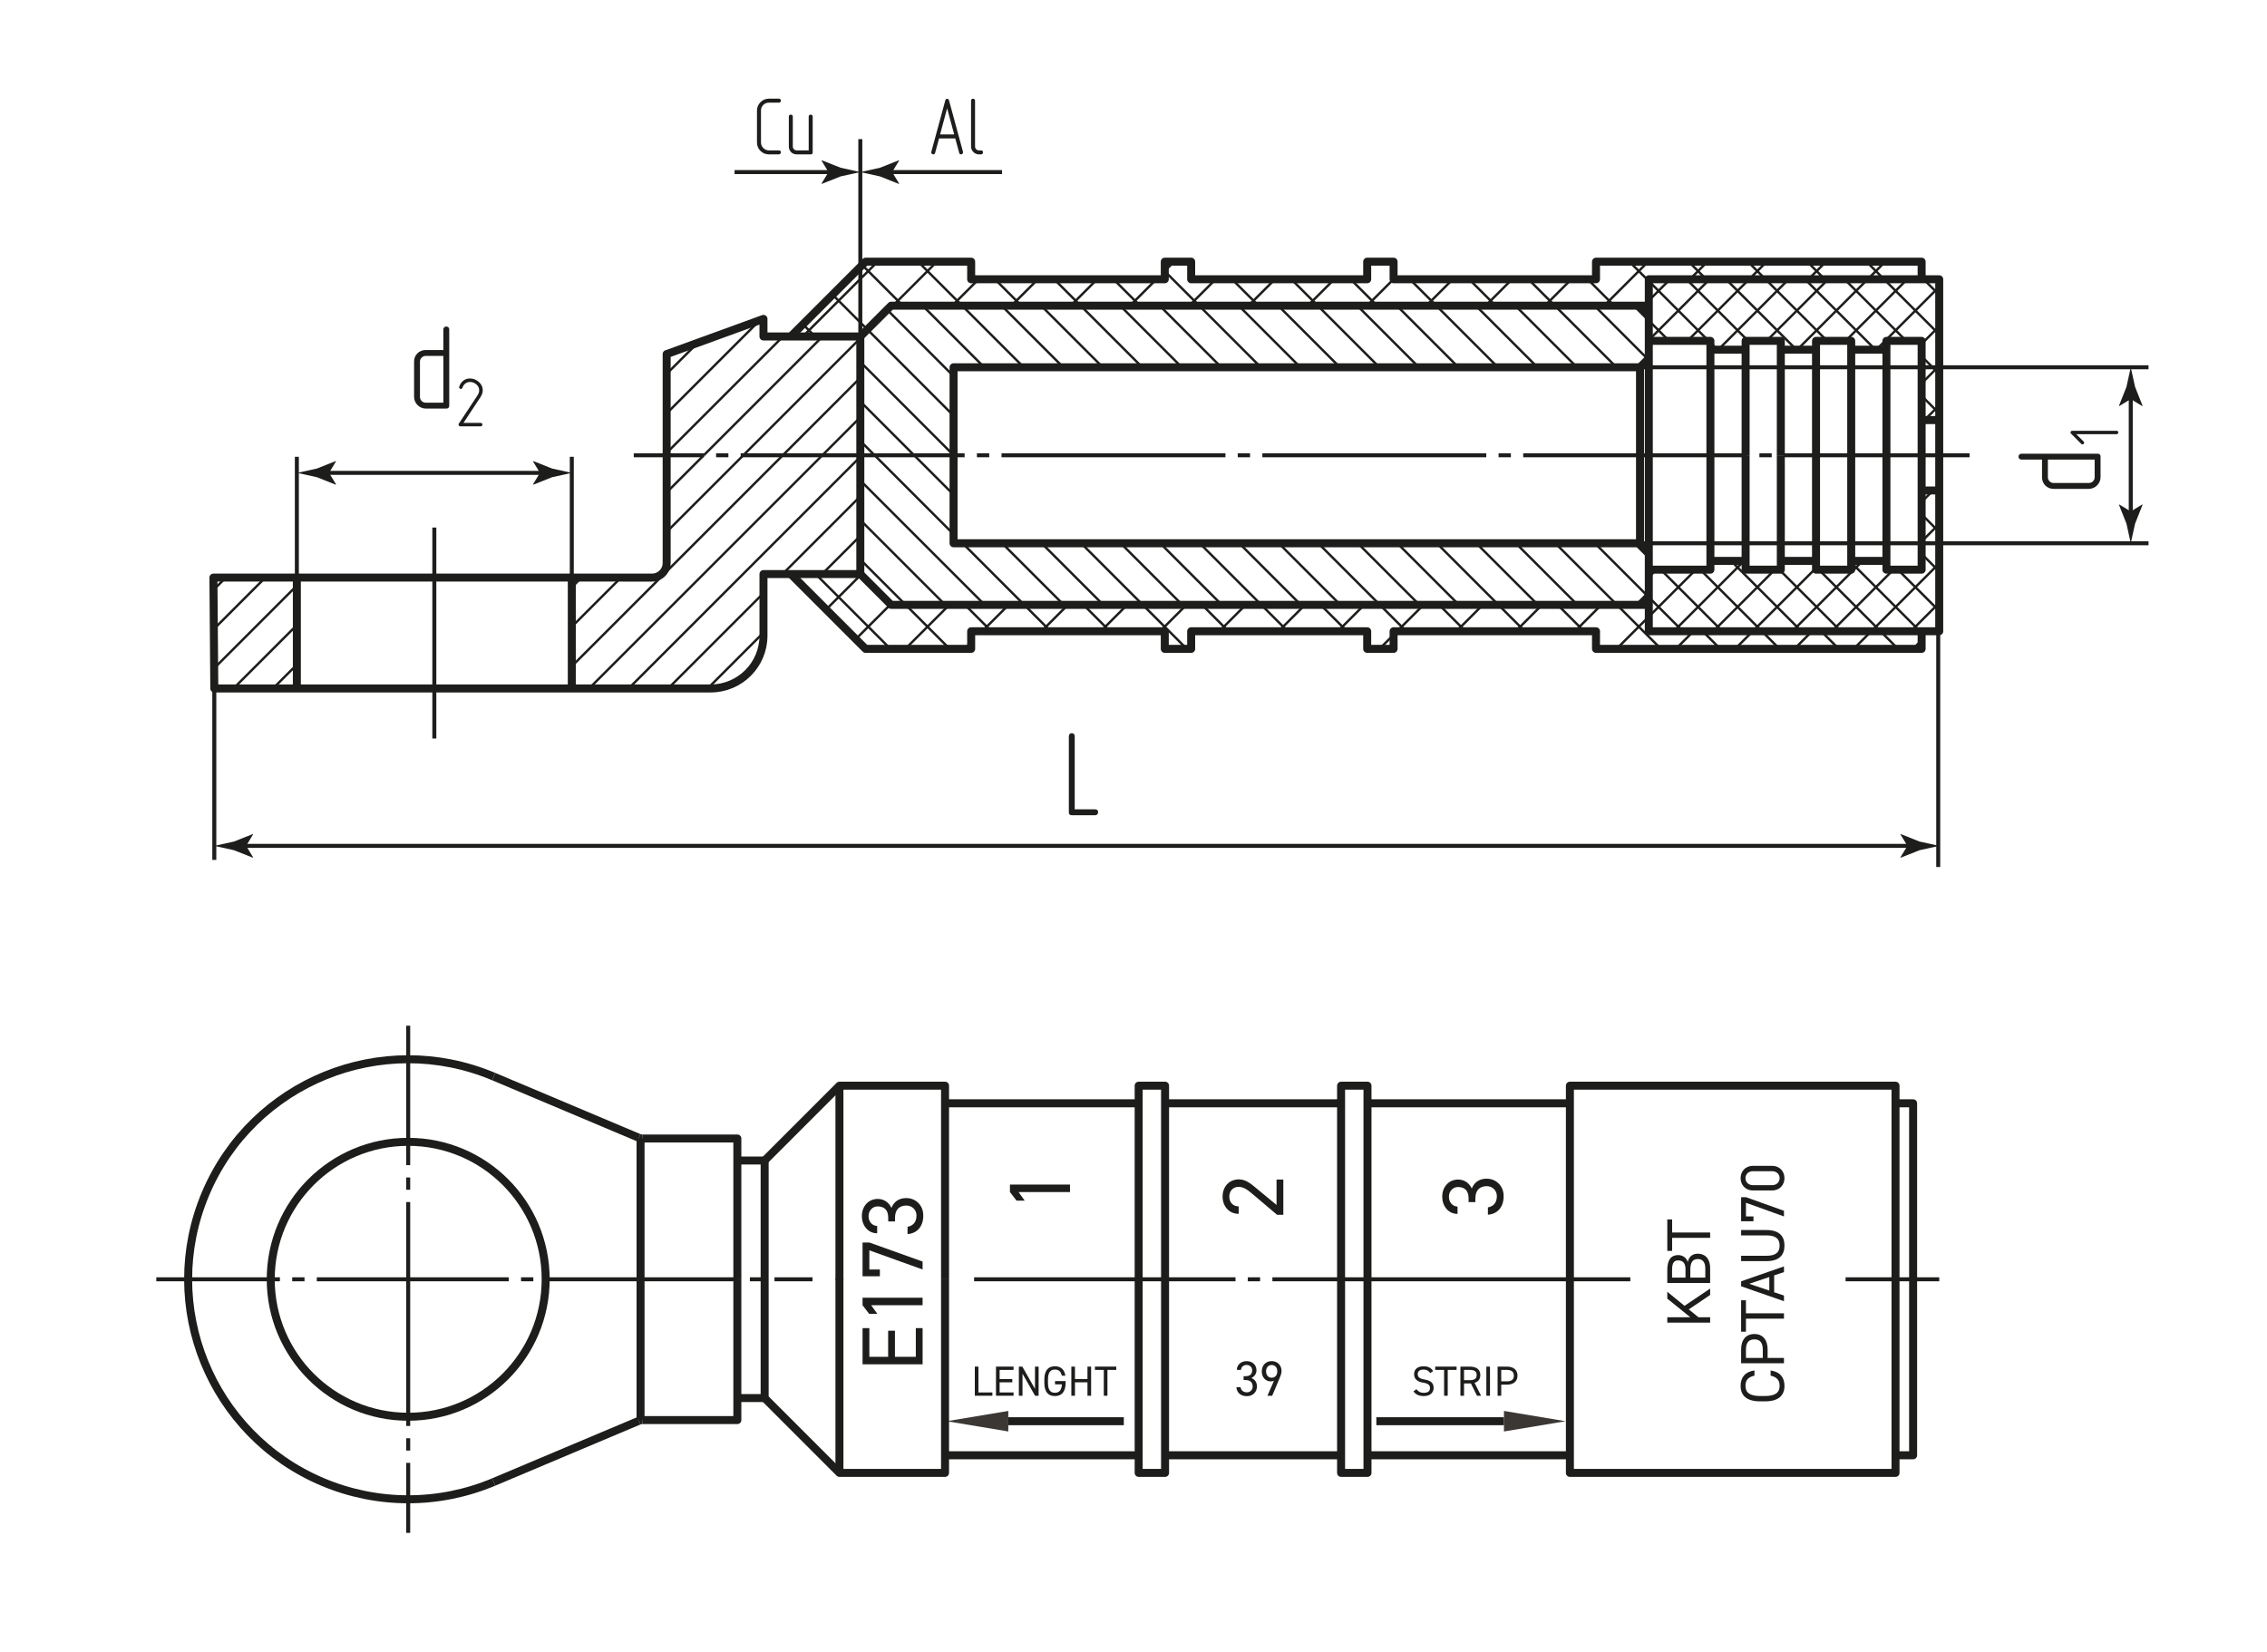 <?xml version="1.0" encoding="UTF-8"?>
<svg xmlns="http://www.w3.org/2000/svg" id="nim" viewBox="0 0 283.465 206.571">
  <!-- Generator: Adobe Illustrator 29.5.1, SVG Export Plug-In . SVG Version: 2.1.0 Build 141)  -->
  <defs>
    <style>
      .st0 {
        fill: #3b3735;
      }

      .st1 {
        stroke-dasharray: 24 1.538 1.538 1.538;
      }

      .st1, .st2, .st3, .st4, .st5, .st6 {
        fill: none;
        stroke: #1d1d1b;
      }

      .st1, .st2, .st4, .st6 {
        stroke-width: .5px;
      }

      .st1, .st4, .st6 {
        stroke-dashoffset: 19.244px;
      }

      .st7 {
        fill: #1d1d1b;
      }

      .st3, .st5 {
        stroke-linejoin: round;
      }

      .st4 {
        stroke-dasharray: 28 1.538 1.538 1.538;
      }

      .st5 {
        stroke-width: .3px;
      }

      .st6 {
        stroke-dasharray: 64 1.538 1.538 1.538;
      }
    </style>
  </defs>
  <g id="Middles">
    <g id="LINE">
      <line class="st1" x1="101.597" y1="159.981" x2="19.543" y2="159.981"></line>
    </g>
    <g id="LINE1" data-name="LINE">
      <line class="st6" x1="203.856" y1="159.981" x2="121.802" y2="159.981"></line>
    </g>
    <g id="LINE2" data-name="LINE">
      <line class="st2" x1="242.481" y1="159.981" x2="230.773" y2="159.981"></line>
    </g>
    <g id="LINE3" data-name="LINE">
      <line class="st4" x1="51.042" y1="191.692" x2="51.042" y2="128.269"></line>
    </g>
    <g id="LINE4" data-name="LINE">
      <line class="st4" x1="79.246" y1="56.934" x2="246.272" y2="56.934"></line>
    </g>
    <g id="LINE5" data-name="LINE">
      <line class="st2" x1="54.308" y1="92.353" x2="54.308" y2="65.971"></line>
    </g>
  </g>
  <g id="Sections">
    <line class="st5" x1="100.385" y1="42.078" x2="109.738" y2="32.724"></line>
    <line class="st5" x1="111.648" y1="38.226" x2="117.15" y2="32.724"></line>
    <line class="st5" x1="119.059" y1="38.226" x2="122.361" y2="34.925"></line>
    <line class="st5" x1="126.471" y1="38.226" x2="129.772" y2="34.925"></line>
    <line class="st5" x1="99.597" y1="72.512" x2="100.32" y2="71.789"></line>
    <line class="st5" x1="133.883" y1="38.226" x2="137.184" y2="34.925"></line>
    <line class="st5" x1="103.303" y1="76.217" x2="107.653" y2="71.868"></line>
    <line class="st5" x1="145.643" y1="33.878" x2="146.796" y2="32.724"></line>
    <line class="st5" x1="141.294" y1="38.226" x2="144.596" y2="34.925"></line>
    <line class="st5" x1="107.009" y1="79.923" x2="111.358" y2="75.574"></line>
    <line class="st5" x1="148.706" y1="38.226" x2="152.007" y2="34.925"></line>
    <line class="st5" x1="113.201" y1="81.143" x2="118.703" y2="75.641"></line>
    <line class="st5" x1="156.117" y1="38.226" x2="159.419" y2="34.925"></line>
    <line class="st5" x1="120.612" y1="81.143" x2="121.434" y2="80.322"></line>
    <line class="st5" x1="163.529" y1="38.226" x2="166.83" y2="34.925"></line>
    <line class="st5" x1="122.813" y1="78.942" x2="126.114" y2="75.641"></line>
    <line class="st5" x1="130.225" y1="78.942" x2="133.526" y2="75.641"></line>
    <line class="st5" x1="170.941" y1="38.226" x2="174.254" y2="34.913"></line>
    <line class="st5" x1="137.636" y1="78.942" x2="140.938" y2="75.641"></line>
    <line class="st5" x1="178.352" y1="38.226" x2="181.653" y2="34.925"></line>
    <line class="st5" x1="145.048" y1="78.942" x2="148.349" y2="75.641"></line>
    <line class="st5" x1="185.764" y1="38.226" x2="189.065" y2="34.925"></line>
    <line class="st5" x1="152.46" y1="78.942" x2="155.761" y2="75.641"></line>
    <line class="st5" x1="193.175" y1="38.226" x2="196.477" y2="34.925"></line>
    <line class="st5" x1="159.871" y1="78.942" x2="163.172" y2="75.641"></line>
    <line class="st5" x1="200.587" y1="38.226" x2="206.089" y2="32.724"></line>
    <line class="st5" x1="167.283" y1="78.942" x2="170.584" y2="75.641"></line>
    <line class="st5" x1="211.3" y1="34.925" x2="213.501" y2="32.724"></line>
    <line class="st5" x1="172.493" y1="81.143" x2="174.254" y2="79.382"></line>
    <line class="st5" x1="218.711" y1="34.925" x2="220.912" y2="32.724"></line>
    <line class="st5" x1="174.694" y1="78.942" x2="177.996" y2="75.641"></line>
    <line class="st5" x1="182.106" y1="78.942" x2="185.407" y2="75.641"></line>
    <line class="st5" x1="226.123" y1="34.925" x2="228.324" y2="32.724"></line>
    <line class="st5" x1="189.517" y1="78.942" x2="192.819" y2="75.641"></line>
    <line class="st5" x1="233.535" y1="34.925" x2="235.735" y2="32.724"></line>
    <line class="st5" x1="196.929" y1="78.942" x2="200.23" y2="75.641"></line>
    <line class="st5" x1="202.14" y1="81.143" x2="206.166" y2="77.116"></line>
    <line class="st5" x1="209.551" y1="81.143" x2="211.752" y2="78.942"></line>
    <line class="st5" x1="216.963" y1="81.143" x2="219.164" y2="78.942"></line>
    <line class="st5" x1="224.375" y1="81.143" x2="226.575" y2="78.942"></line>
    <line class="st5" x1="231.786" y1="81.143" x2="233.987" y2="78.942"></line>
    <line class="st5" x1="239.198" y1="81.143" x2="240.28" y2="80.061"></line>
    <line class="st5" x1="111.336" y1="81.143" x2="101.983" y2="71.789"></line>
    <line class="st5" x1="118.748" y1="81.143" x2="113.246" y2="75.641"></line>
    <line class="st5" x1="123.959" y1="78.942" x2="120.658" y2="75.641"></line>
    <line class="st5" x1="131.37" y1="78.942" x2="128.069" y2="75.641"></line>
    <line class="st5" x1="138.782" y1="78.942" x2="135.481" y2="75.641"></line>
    <line class="st5" x1="101.918" y1="42.078" x2="100.396" y2="40.556"></line>
    <line class="st5" x1="148.394" y1="81.143" x2="142.892" y2="75.641"></line>
    <line class="st5" x1="108.452" y1="41.2" x2="104.102" y2="36.851"></line>
    <line class="st5" x1="153.605" y1="78.942" x2="150.304" y2="75.641"></line>
    <line class="st5" x1="112.889" y1="38.226" x2="107.808" y2="33.145"></line>
    <line class="st5" x1="161.017" y1="78.942" x2="157.715" y2="75.641"></line>
    <line class="st5" x1="120.301" y1="38.226" x2="114.799" y2="32.724"></line>
    <line class="st5" x1="168.428" y1="78.942" x2="165.127" y2="75.641"></line>
    <line class="st5" x1="127.713" y1="38.226" x2="124.411" y2="34.925"></line>
    <line class="st5" x1="175.84" y1="78.942" x2="172.539" y2="75.641"></line>
    <line class="st5" x1="135.124" y1="38.226" x2="131.823" y2="34.925"></line>
    <line class="st5" x1="183.251" y1="78.942" x2="179.95" y2="75.641"></line>
    <line class="st5" x1="142.536" y1="38.226" x2="139.234" y2="34.925"></line>
    <line class="st5" x1="190.663" y1="78.942" x2="187.362" y2="75.641"></line>
    <line class="st5" x1="149.947" y1="38.226" x2="145.643" y2="33.922"></line>
    <line class="st5" x1="200.276" y1="81.143" x2="199.564" y2="80.431"></line>
    <line class="st5" x1="157.359" y1="38.226" x2="154.058" y2="34.925"></line>
    <line class="st5" x1="198.075" y1="78.942" x2="194.773" y2="75.641"></line>
    <line class="st5" x1="207.687" y1="81.143" x2="202.185" y2="75.641"></line>
    <line class="st5" x1="164.77" y1="38.226" x2="161.469" y2="34.925"></line>
    <line class="st5" x1="215.099" y1="81.143" x2="212.898" y2="78.942"></line>
    <line class="st5" x1="172.182" y1="38.226" x2="168.881" y2="34.925"></line>
    <line class="st5" x1="222.51" y1="81.143" x2="220.309" y2="78.942"></line>
    <line class="st5" x1="174.254" y1="32.887" x2="174.091" y2="32.724"></line>
    <line class="st5" x1="179.594" y1="38.226" x2="176.292" y2="34.925"></line>
    <line class="st5" x1="229.922" y1="81.143" x2="227.721" y2="78.942"></line>
    <line class="st5" x1="187.005" y1="38.226" x2="183.704" y2="34.925"></line>
    <line class="st5" x1="237.333" y1="81.143" x2="235.133" y2="78.942"></line>
    <line class="st5" x1="194.417" y1="38.226" x2="191.116" y2="34.925"></line>
    <line class="st5" x1="201.828" y1="38.226" x2="198.527" y2="34.925"></line>
    <line class="st5" x1="206.166" y1="35.153" x2="203.738" y2="32.724"></line>
    <line class="st5" x1="213.35" y1="34.925" x2="211.149" y2="32.724"></line>
    <line class="st5" x1="220.762" y1="34.925" x2="218.561" y2="32.724"></line>
    <line class="st5" x1="228.173" y1="34.925" x2="225.973" y2="32.724"></line>
    <line class="st5" x1="235.585" y1="34.925" x2="233.384" y2="32.724"></line>
    <line class="st5" x1="206.166" y1="37.588" x2="208.829" y2="34.925"></line>
    <line class="st5" x1="206.166" y1="42.529" x2="213.77" y2="34.925"></line>
    <line class="st5" x1="211.008" y1="42.628" x2="218.711" y2="34.925"></line>
    <line class="st5" x1="214.849" y1="43.728" x2="223.652" y2="34.925"></line>
    <line class="st5" x1="220.891" y1="42.628" x2="228.594" y2="34.925"></line>
    <line class="st5" x1="224.731" y1="43.728" x2="233.535" y2="34.925"></line>
    <line class="st5" x1="230.773" y1="42.628" x2="238.476" y2="34.925"></line>
    <line class="st5" x1="206.166" y1="72.175" x2="207.103" y2="71.239"></line>
    <line class="st5" x1="234.613" y1="43.728" x2="242.481" y2="35.861"></line>
    <line class="st5" x1="206.166" y1="77.116" x2="212.044" y2="71.239"></line>
    <line class="st5" x1="240.28" y1="43.003" x2="242.481" y2="40.802"></line>
    <line class="st5" x1="209.282" y1="78.942" x2="218.085" y2="70.139"></line>
    <line class="st5" x1="240.28" y1="47.944" x2="242.481" y2="45.743"></line>
    <line class="st5" x1="214.223" y1="78.942" x2="221.926" y2="71.239"></line>
    <line class="st5" x1="240.633" y1="52.532" x2="242.481" y2="50.684"></line>
    <line class="st5" x1="222.673" y1="70.492" x2="223.026" y2="70.139"></line>
    <line class="st5" x1="219.164" y1="78.942" x2="227.075" y2="71.031"></line>
    <line class="st5" x1="224.105" y1="78.942" x2="232.908" y2="70.139"></line>
    <line class="st5" x1="240.28" y1="62.767" x2="241.712" y2="61.335"></line>
    <line class="st5" x1="229.046" y1="78.942" x2="236.749" y2="71.239"></line>
    <line class="st5" x1="240.28" y1="67.708" x2="242.481" y2="65.507"></line>
    <line class="st5" x1="233.987" y1="78.942" x2="242.481" y2="70.449"></line>
    <line class="st5" x1="238.928" y1="78.942" x2="242.481" y2="75.39"></line>
    <line class="st5" x1="210.427" y1="78.942" x2="206.166" y2="74.681"></line>
    <line class="st5" x1="215.368" y1="78.942" x2="207.665" y2="71.239"></line>
    <line class="st5" x1="220.309" y1="78.942" x2="212.606" y2="71.239"></line>
    <line class="st5" x1="225.25" y1="78.942" x2="216.447" y2="70.139"></line>
    <line class="st5" x1="230.192" y1="78.942" x2="222.489" y2="71.239"></line>
    <line class="st5" x1="235.133" y1="78.942" x2="227.43" y2="71.239"></line>
    <line class="st5" x1="227.075" y1="70.884" x2="226.329" y2="70.139"></line>
    <line class="st5" x1="240.074" y1="78.942" x2="231.476" y2="70.345"></line>
    <line class="st5" x1="242.481" y1="76.408" x2="237.312" y2="71.239"></line>
    <line class="st5" x1="208.701" y1="42.628" x2="206.166" y2="40.094"></line>
    <line class="st5" x1="242.481" y1="71.467" x2="240.28" y2="69.266"></line>
    <line class="st5" x1="213.642" y1="42.628" x2="206.166" y2="35.153"></line>
    <line class="st5" x1="214.742" y1="43.728" x2="213.869" y2="42.856"></line>
    <line class="st5" x1="242.481" y1="66.526" x2="240.28" y2="64.325"></line>
    <line class="st5" x1="218.583" y1="42.628" x2="210.88" y2="34.925"></line>
    <line class="st5" x1="242.481" y1="61.585" x2="242.231" y2="61.335"></line>
    <line class="st5" x1="224.624" y1="43.728" x2="215.821" y2="34.925"></line>
    <line class="st5" x1="228.465" y1="42.628" x2="220.762" y2="34.925"></line>
    <line class="st5" x1="242.481" y1="51.703" x2="240.28" y2="49.502"></line>
    <line class="st5" x1="234.506" y1="43.728" x2="225.703" y2="34.925"></line>
    <line class="st5" x1="242.481" y1="46.762" x2="240.28" y2="44.561"></line>
    <line class="st5" x1="238.347" y1="42.628" x2="230.644" y2="34.925"></line>
    <line class="st5" x1="242.481" y1="41.821" x2="235.585" y2="34.925"></line>
    <line class="st5" x1="242.481" y1="36.879" x2="240.526" y2="34.925"></line>
    <line class="st5" x1="26.797" y1="73.667" x2="28.234" y2="72.229"></line>
    <line class="st5" x1="26.797" y1="78.608" x2="33.175" y2="72.229"></line>
    <line class="st5" x1="26.797" y1="83.549" x2="37.118" y2="73.227"></line>
    <line class="st5" x1="29.192" y1="86.095" x2="37.118" y2="78.168"></line>
    <line class="st5" x1="34.133" y1="86.095" x2="37.118" y2="83.11"></line>
    <line class="st5" x1="83.359" y1="46.751" x2="87.24" y2="42.87"></line>
    <line class="st5" x1="83.359" y1="51.692" x2="95.008" y2="40.043"></line>
    <line class="st5" x1="83.359" y1="56.633" x2="97.914" y2="42.078"></line>
    <line class="st5" x1="71.497" y1="73.436" x2="72.704" y2="72.229"></line>
    <line class="st5" x1="88" y1="56.934" x2="102.855" y2="42.078"></line>
    <line class="st5" x1="83.359" y1="61.574" x2="88" y2="56.934"></line>
    <line class="st5" x1="71.497" y1="78.377" x2="77.645" y2="72.229"></line>
    <line class="st5" x1="92.941" y1="56.934" x2="107.574" y2="42.3"></line>
    <line class="st5" x1="83.359" y1="66.515" x2="92.941" y2="56.934"></line>
    <line class="st5" x1="71.497" y1="83.318" x2="82.586" y2="72.229"></line>
    <line class="st5" x1="97.882" y1="56.934" x2="107.574" y2="47.241"></line>
    <line class="st5" x1="83.359" y1="71.456" x2="97.882" y2="56.934"></line>
    <line class="st5" x1="73.661" y1="86.095" x2="102.823" y2="56.934"></line>
    <line class="st5" x1="102.823" y1="56.934" x2="107.574" y2="52.183"></line>
    <line class="st5" x1="78.603" y1="86.095" x2="107.574" y2="57.124"></line>
    <line class="st5" x1="83.544" y1="86.095" x2="95.464" y2="74.175"></line>
    <line class="st5" x1="97.849" y1="71.789" x2="107.574" y2="62.065"></line>
    <line class="st5" x1="88.485" y1="86.095" x2="95.464" y2="79.116"></line>
    <line class="st5" x1="102.79" y1="71.789" x2="107.574" y2="67.006"></line>
    <line class="st5" x1="113.246" y1="75.641" x2="107.574" y2="69.969"></line>
    <line class="st5" x1="118.187" y1="75.641" x2="107.574" y2="65.028"></line>
    <line class="st5" x1="123.128" y1="75.641" x2="107.574" y2="60.087"></line>
    <line class="st5" x1="128.069" y1="75.641" x2="120.366" y2="67.938"></line>
    <line class="st5" x1="109.362" y1="56.934" x2="107.574" y2="55.145"></line>
    <line class="st5" x1="119.233" y1="66.804" x2="109.362" y2="56.934"></line>
    <line class="st5" x1="133.01" y1="75.641" x2="125.307" y2="67.938"></line>
    <line class="st5" x1="114.303" y1="56.934" x2="107.574" y2="50.204"></line>
    <line class="st5" x1="119.233" y1="61.863" x2="114.303" y2="56.934"></line>
    <line class="st5" x1="137.951" y1="75.641" x2="130.248" y2="67.938"></line>
    <line class="st5" x1="119.233" y1="56.922" x2="107.574" y2="45.263"></line>
    <line class="st5" x1="142.892" y1="75.641" x2="135.189" y2="67.938"></line>
    <line class="st5" x1="119.233" y1="51.981" x2="108.452" y2="41.2"></line>
    <line class="st5" x1="147.833" y1="75.641" x2="140.13" y2="67.938"></line>
    <line class="st5" x1="119.233" y1="47.04" x2="110.922" y2="38.73"></line>
    <line class="st5" x1="152.774" y1="75.641" x2="145.071" y2="67.938"></line>
    <line class="st5" x1="123.063" y1="45.929" x2="115.36" y2="38.226"></line>
    <line class="st5" x1="157.715" y1="75.641" x2="150.012" y2="67.938"></line>
    <line class="st5" x1="128.004" y1="45.929" x2="120.301" y2="38.226"></line>
    <line class="st5" x1="162.656" y1="75.641" x2="154.954" y2="67.938"></line>
    <line class="st5" x1="132.945" y1="45.929" x2="125.242" y2="38.226"></line>
    <line class="st5" x1="167.598" y1="75.641" x2="159.895" y2="67.938"></line>
    <line class="st5" x1="137.886" y1="45.929" x2="130.183" y2="38.226"></line>
    <line class="st5" x1="172.539" y1="75.641" x2="164.836" y2="67.938"></line>
    <line class="st5" x1="142.827" y1="45.929" x2="135.124" y2="38.226"></line>
    <line class="st5" x1="177.48" y1="75.641" x2="169.777" y2="67.938"></line>
    <line class="st5" x1="147.768" y1="45.929" x2="140.065" y2="38.226"></line>
    <line class="st5" x1="182.421" y1="75.641" x2="174.718" y2="67.938"></line>
    <line class="st5" x1="152.709" y1="45.929" x2="145.006" y2="38.226"></line>
    <line class="st5" x1="187.362" y1="75.641" x2="179.659" y2="67.938"></line>
    <line class="st5" x1="157.65" y1="45.929" x2="149.947" y2="38.226"></line>
    <line class="st5" x1="192.303" y1="75.641" x2="184.6" y2="67.938"></line>
    <line class="st5" x1="162.591" y1="45.929" x2="154.888" y2="38.226"></line>
    <line class="st5" x1="197.244" y1="75.641" x2="189.541" y2="67.938"></line>
    <line class="st5" x1="167.532" y1="45.929" x2="159.829" y2="38.226"></line>
    <line class="st5" x1="202.185" y1="75.641" x2="194.482" y2="67.938"></line>
    <line class="st5" x1="172.473" y1="45.929" x2="164.77" y2="38.226"></line>
    <line class="st5" x1="206.096" y1="74.611" x2="199.423" y2="67.938"></line>
    <line class="st5" x1="177.414" y1="45.929" x2="169.712" y2="38.226"></line>
    <line class="st5" x1="206.166" y1="69.74" x2="204.364" y2="67.938"></line>
    <line class="st5" x1="182.356" y1="45.929" x2="174.653" y2="38.226"></line>
    <line class="st5" x1="187.297" y1="45.929" x2="179.594" y2="38.226"></line>
    <line class="st5" x1="192.238" y1="45.929" x2="184.535" y2="38.226"></line>
    <line class="st5" x1="197.179" y1="45.929" x2="189.476" y2="38.226"></line>
    <line class="st5" x1="202.12" y1="45.929" x2="194.417" y2="38.226"></line>
    <line class="st5" x1="206.063" y1="44.932" x2="199.358" y2="38.226"></line>
    <line class="st5" x1="206.166" y1="40.094" x2="204.299" y2="38.226"></line>
  </g>
  <g id="Texts">
    <g id="MTEXT">
      <g>
        <path class="st7" d="M107.854,166.086h.849v3.59h2.35v-3.264h.849v3.264h2.611v-3.59h.849v4.526h-7.507v-4.526Z"></path>
        <path class="st7" d="M115.361,162.289v.936h-6.43l.772,1.077h-1.023l-.827-1.077v-.936h7.507Z"></path>
        <path class="st7" d="M110.019,159.602h-2.165v-4.221h.849l6.658,2.383v.99l-6.658-2.394v2.394h1.316v.849Z"></path>
        <path class="st7" d="M111.063,152.748v-.468c0-.99-.511-1.415-1.327-1.415-.588,0-1.132.479-1.132,1.219,0,.707.468,1.208,1.077,1.229v.914c-1.186,0-1.915-1.023-1.915-2.143,0-1.251.837-2.154,1.991-2.154.772,0,1.382.435,1.708,1.121.294-.729.892-1.229,1.85-1.229,1.153,0,2.132.859,2.132,2.187,0,1.436-.837,2.241-1.969,2.317v-.914c.609-.098,1.121-.511,1.121-1.403,0-.708-.544-1.251-1.262-1.251-.892,0-1.425.522-1.425,1.523v.468h-.849Z"></path>
      </g>
    </g>
    <g id="MTEXT1" data-name="MTEXT">
      <path class="st7" d="M160.467,147.507v4.406h-.783l-3.123-2.644c-.598-.511-1.11-.849-1.675-.849-.784,0-1.175.599-1.175,1.219,0,.674.403,1.208,1.175,1.229v.925c-1.24,0-2.013-.979-2.013-2.154,0-1.197.772-2.154,2.056-2.154.892,0,1.61.653,2.187,1.131l2.502,2.067v-3.177h.849Z"></path>
    </g>
    <g id="MTEXT2" data-name="MTEXT">
      <path class="st7" d="M133.791,148.135v.936h-6.43l.772,1.077h-1.023l-.827-1.077v-.936h7.507Z"></path>
    </g>
    <g id="MTEXT3" data-name="MTEXT">
      <path class="st7" d="M183.632,150.324v-.468c0-.99-.511-1.415-1.327-1.415-.588,0-1.132.479-1.132,1.219,0,.707.468,1.208,1.077,1.229v.914c-1.186,0-1.915-1.023-1.915-2.143,0-1.251.837-2.154,1.991-2.154.772,0,1.382.435,1.708,1.121.294-.729.892-1.229,1.85-1.229,1.153,0,2.132.859,2.132,2.187,0,1.436-.837,2.241-1.969,2.317v-.914c.609-.098,1.121-.511,1.121-1.403,0-.708-.544-1.251-1.262-1.251-.892,0-1.425.522-1.425,1.523v.468h-.849Z"></path>
    </g>
    <g id="MTEXT4" data-name="MTEXT">
      <g>
        <path class="st7" d="M213.837,161.941l-2.672,1.802,1.212.986h1.46v.668h-5.359v-.668h2.881l-2.881-2.33v-.862l2.151,1.763,3.208-2.159v.8Z"></path>
        <path class="st7" d="M208.478,158.8c0-1.25.474-1.849,1.367-1.849.559,0,1.072.365,1.196.885.124-.675.575-1.056,1.258-1.056.776,0,1.538.474,1.538,1.849v1.81h-5.359v-1.639ZM210.753,159.771v-1.087c0-.753-.38-1.064-.909-1.064-.474,0-.769.241-.769,1.181v.971h1.678ZM213.231,159.771v-1.142c0-.808-.349-1.181-.932-1.181-.645,0-.94.419-.94,1.305v1.018h1.872Z"></path>
        <path class="st7" d="M208.478,152.499h.605v1.631h4.753v.668h-4.753v1.631h-.605v-3.93Z"></path>
      </g>
      <g>
        <path class="st7" d="M219.378,172.03c-.839.187-1.126.614-1.126,1.274,0,.823.513,1.274,1.841,1.274h.59c1.328,0,1.841-.451,1.841-1.274,0-.699-.342-1.095-1.126-1.274v-.645c1.204.171,1.732.901,1.732,1.918,0,1.188-.714,1.942-2.446,1.942h-.59c-1.732,0-2.447-.753-2.447-1.942,0-1.056.56-1.755,1.732-1.926v.652Z"></path>
        <path class="st7" d="M221.024,169.814h2.042v.668h-5.359v-1.708c0-1.235.621-1.95,1.662-1.95,1.033,0,1.654.707,1.654,1.95v1.041ZM220.418,168.774c0-.909-.388-1.282-1.048-1.282-.668,0-1.057.373-1.057,1.282v1.041h2.105v-1.041Z"></path>
        <path class="st7" d="M217.708,162.604h.605v1.631h4.753v.668h-4.753v1.631h-.605v-3.93Z"></path>
        <path class="st7" d="M223.067,162.718l-5.359-1.864v-.621l5.359-1.864v.707l-1.227.412v2.112l1.227.412v.707ZM221.234,161.39v-1.693l-2.517.847,2.517.847Z"></path>
        <path class="st7" d="M217.708,153.823h3.176c1.584,0,2.245.753,2.245,1.941s-.66,1.942-2.237,1.942h-3.184v-.668h3.184c1.173,0,1.631-.451,1.631-1.274s-.458-1.273-1.631-1.273h-3.184v-.668Z"></path>
        <path class="st7" d="M219.253,152.725h-1.545v-3.013h.605l4.753,1.701v.707l-4.753-1.709v1.709h.94v.605Z"></path>
        <path class="st7" d="M221.583,145.794c.986,0,1.545.73,1.545,1.538s-.559,1.538-1.553,1.538h-2.376c-.994,0-1.554-.73-1.554-1.538s.56-1.538,1.546-1.538h2.392ZM218.251,147.332c0,.49.365.878.94.878h2.392c.575,0,.94-.388.94-.878,0-.481-.365-.87-.94-.87h-2.392c-.575,0-.94.388-.94.87Z"></path>
      </g>
    </g>
    <g id="MTEXT5" data-name="MTEXT">
      <g>
        <path class="st7" d="M122.345,174.131h1.742v.412h-2.196v-3.643h.454v3.231Z"></path>
        <path class="st7" d="M126.735,170.9v.412h-1.742v1.14h1.584v.412h-1.584v1.267h1.742v.412h-2.196v-3.643h2.196Z"></path>
        <path class="st7" d="M129.868,170.9v3.643h-.443l-1.573-2.756v2.756h-.454v-3.643h.433l1.583,2.783v-2.783h.454Z"></path>
        <path class="st7" d="M133.245,172.711v.211c0,1.177-.533,1.663-1.341,1.663s-1.32-.485-1.32-1.663v-.401c0-1.177.512-1.663,1.32-1.663.708,0,1.193.375,1.309,1.177h-.443c-.116-.544-.401-.766-.866-.766-.56,0-.866.349-.866,1.251v.401c0,.903.306,1.251.866,1.251.512,0,.834-.295.881-1.051h-.866v-.412h1.325Z"></path>
        <path class="st7" d="M134.415,172.452h1.562v-1.552h.454v3.643h-.454v-1.679h-1.562v1.679h-.454v-3.643h.454v1.552Z"></path>
        <path class="st7" d="M139.581,170.9v.412h-1.108v3.231h-.454v-3.231h-1.109v-.412h2.671Z"></path>
      </g>
    </g>
    <g id="MTEXT6" data-name="MTEXT">
      <g>
        <path class="st7" d="M178.844,171.708c-.195-.253-.407-.438-.866-.438-.422,0-.707.19-.707.57,0,.433.327.581.86.676.702.122,1.13.375,1.13,1.051,0,.475-.317,1.019-1.225,1.019-.591,0-1.024-.2-1.298-.596l.375-.259c.238.28.449.443.924.443.597,0,.771-.274.771-.586,0-.343-.174-.576-.86-.681-.687-.105-1.13-.433-1.13-1.066,0-.522.343-.982,1.177-.982.581,0,.945.195,1.204.597l-.354.253Z"></path>
        <path class="st7" d="M182.131,170.9v.412h-1.108v3.231h-.454v-3.231h-1.109v-.412h2.671Z"></path>
        <path class="st7" d="M184.683,174.543l-.76-1.536h-.86v1.536h-.454v-3.643h1.162c.839,0,1.325.349,1.325,1.056,0,.512-.253.834-.718.971l.813,1.616h-.507ZM183.77,172.595c.618,0,.871-.19.871-.639,0-.454-.253-.644-.871-.644h-.708v1.283h.708Z"></path>
        <path class="st7" d="M186.307,174.543h-.454v-3.643h.454v3.643Z"></path>
        <path class="st7" d="M187.713,173.154v1.389h-.454v-3.643h1.162c.839,0,1.325.422,1.325,1.13,0,.702-.48,1.125-1.325,1.125h-.708ZM188.42,172.743c.618,0,.871-.264.871-.713,0-.454-.253-.718-.871-.718h-.708v1.431h.708Z"></path>
      </g>
    </g>
    <g id="MTEXT7" data-name="MTEXT">
      <g>
        <path class="st7" d="M155.498,172.097h.267c.565,0,.807-.292.807-.758,0-.335-.273-.646-.695-.646-.404,0-.689.267-.702.615h-.521c0-.677.584-1.093,1.224-1.093.714,0,1.229.479,1.229,1.137,0,.441-.249.789-.64.975.416.167.702.509.702,1.056,0,.658-.491,1.217-1.248,1.217-.82,0-1.28-.479-1.323-1.124h.522c.056.348.292.64.801.64.403,0,.714-.311.714-.721,0-.509-.298-.813-.869-.813h-.267v-.484Z"></path>
        <path class="st7" d="M159.302,172.662c-.112.068-.286.087-.404.087-.683,0-1.124-.541-1.124-1.255,0-.757.503-1.279,1.236-1.279.721,0,1.236.509,1.236,1.254,0,.298-.155.677-.292.994l-.882,2.086h-.596l.826-1.888ZM159.01,170.7c-.416,0-.702.311-.702.795,0,.479.286.795.702.795.422,0,.702-.316.702-.795,0-.484-.28-.795-.702-.795Z"></path>
      </g>
    </g>
    <path class="st7" d="M134.008,101.947c-.24,0-.36-.12-.36-.36v-9.525c0-.11.035-.2.105-.27s.155-.105.255-.105.188.032.262.097c.075.065.113.158.113.278v9.15h2.565c.24,0,.36.125.36.375,0,.09-.033.172-.098.248-.065.075-.152.112-.262.112h-2.94Z"></path>
    <g>
      <path class="st7" d="M55.437,41.208c0-.11.035-.2.105-.271.07-.069.155-.104.255-.104s.188.032.263.097c.075.065.112.158.112.278v9.524c0,.24-.125.36-.375.36h-2.55c-.21,0-.403-.04-.578-.12s-.33-.188-.465-.322c-.135-.136-.24-.29-.315-.466-.075-.175-.113-.362-.113-.562v-4.395c0-.42.14-.768.42-1.043.28-.274.63-.412,1.05-.412h2.19v-2.564ZM53.247,44.508c-.21,0-.385.069-.525.21-.14.14-.21.31-.21.51v4.395c0,.211.07.386.21.525.14.141.315.21.525.21h2.19v-5.85h-2.19Z"></path>
      <path class="st7" d="M57.545,53.312c-.058,0-.108-.023-.148-.07-.041-.047-.061-.099-.061-.157,0-.047.011-.082.035-.105l2.344-3.55c.134-.198.201-.408.201-.63,0-.285-.117-.527-.35-.726-.233-.204-.496-.307-.787-.307-.21,0-.396.056-.56.166-.175.123-.309.31-.402.561-.012.046-.035.081-.07.104-.035.023-.073.035-.113.035-.064,0-.118-.019-.162-.057-.043-.038-.065-.089-.065-.153,0-.018.006-.044.018-.079.122-.35.309-.608.56-.778.215-.157.475-.235.778-.235.402,0,.767.14,1.093.419.338.286.507.636.507,1.05,0,.146-.023.289-.07.429s-.12.285-.219.438l-2.125,3.218h2.151c.146,0,.219.073.219.219,0,.053-.019.101-.057.145-.038.043-.092.065-.162.065h-2.554Z"></path>
    </g>
    <g>
      <path class="st7" d="M252.767,57.474c-.11,0-.2-.035-.27-.105-.07-.07-.105-.155-.105-.255s.032-.188.097-.263c.065-.075.158-.112.278-.112h9.525c.24,0,.36.125.36.375v2.55c0,.21-.04.403-.12.578-.08.175-.188.33-.322.465s-.29.24-.465.315c-.175.075-.362.113-.562.113h-4.395c-.42,0-.767-.14-1.042-.42-.275-.28-.412-.63-.412-1.05v-2.19h-2.565ZM256.066,59.664c0,.21.07.385.21.525.14.14.31.21.51.21h4.395c.21,0,.385-.07.525-.21.14-.14.21-.315.21-.525v-2.19h-5.85v2.19Z"></path>
      <path class="st7" d="M264.818,53.932c.035.041.052.091.052.149s-.019.109-.057.153c-.038.044-.089.066-.153.066h-5.046l.918.909c.046.047.07.096.07.149,0,.058-.022.109-.065.153-.044.044-.095.065-.153.065-.052,0-.102-.023-.148-.07l-1.277-1.277c-.041-.035-.061-.082-.061-.14s.019-.109.057-.153c.038-.043.089-.065.153-.065h5.553c.07,0,.123.021.158.061Z"></path>
    </g>
    <g id="MTEXT8" data-name="MTEXT">
      <g>
        <path class="st7" d="M116.93,19.111c-.041.129-.119.193-.234.193-.068,0-.127-.024-.178-.071-.051-.047-.076-.105-.076-.173,0-.027.003-.051.01-.071l1.741-6.415c.041-.149.119-.224.234-.224.122,0,.204.075.244.224l1.742,6.415v.071c0,.068-.025.126-.077.173-.051.047-.107.071-.168.071-.129,0-.207-.064-.234-.193l-.489-1.803h-2.026l-.489,1.803ZM118.427,13.541l-.876,3.269h1.762l-.886-3.269Z"></path>
        <path class="st7" d="M122.408,19.305c-.136,0-.263-.025-.382-.076-.119-.051-.224-.123-.316-.214-.091-.092-.163-.197-.214-.316-.051-.119-.076-.25-.076-.392v-5.713c0-.075.023-.136.071-.183.047-.047.105-.071.173-.071s.127.022.178.066c.051.044.077.107.077.188v5.713c0,.143.047.262.143.356.095.095.21.143.346.143h.254c.17,0,.255.085.255.254,0,.062-.022.117-.066.168-.044.051-.107.076-.188.076h-.254Z"></path>
      </g>
    </g>
    <g id="MTEXT9" data-name="MTEXT">
      <g>
        <path class="st7" d="M96.15,19.305c-.415,0-.768-.143-1.059-.428-.292-.292-.438-.645-.438-1.059v-3.981c0-.414.146-.767.438-1.059.292-.292.645-.438,1.059-.438h1.232c.17,0,.255.085.255.254,0,.068-.022.126-.066.173-.044.047-.107.071-.188.071h-1.232c-.285,0-.523.095-.713.285-.19.19-.285.428-.285.713v3.981c0,.136.025.263.076.382.051.119.123.224.214.316.092.091.197.163.316.214.119.051.25.076.392.076h1.232c.17,0,.255.085.255.254,0,.062-.022.117-.066.168-.044.051-.107.076-.188.076h-1.232Z"></path>
        <path class="st7" d="M101.363,19.305h-1.741c-.285,0-.521-.095-.708-.285-.187-.19-.28-.428-.28-.713v-3.727c0-.075.023-.134.071-.178.047-.044.105-.066.173-.066s.127.02.178.061c.051.041.077.102.077.183v3.727c0,.143.047.262.143.356.095.095.21.143.346.143h1.497v-4.226c0-.075.023-.134.071-.178.047-.044.105-.066.173-.066s.127.02.178.061c.051.041.077.102.077.183v4.48c0,.163-.085.245-.255.245Z"></path>
      </g>
    </g>
    <g id="LINE6" data-name="LINE">
      <line class="st3" x1="126.078" y1="177.728" x2="140.521" y2="177.728"></line>
    </g>
    <g id="SOLID">
      <polygon class="st0" points="126.078 176.444 126.078 179.012 118.375 177.728 118.375 177.728 126.078 176.444"></polygon>
    </g>
    <g id="LINE7" data-name="LINE">
      <line class="st3" x1="172.097" y1="177.728" x2="188.056" y2="177.728"></line>
    </g>
    <g id="SOLID1" data-name="SOLID">
      <polygon class="st0" points="188.056 176.444 188.056 179.012 195.759 177.728 195.759 177.728 188.056 176.444"></polygon>
    </g>
  </g>
  <g id="Pointers">
    <g id="Pointers1" data-name="Pointers">
      <g>
        <line class="st2" x1="239.22" y1="105.779" x2="30.058" y2="105.779"></line>
        <path class="st7" d="M238.502,105.779l-.877,1.441.049.033,2.35-.933c.819-.18,1.637-.36,2.456-.54-.819-.18-1.637-.36-2.456-.54l-2.35-.933-.049.025.877,1.449Z"></path>
        <path class="st7" d="M30.776,105.779l.877,1.441-.049.033-2.35-.933c-.819-.18-1.637-.36-2.456-.54.819-.18,1.637-.36,2.456-.54l2.35-.933.049.025-.877,1.449Z"></path>
      </g>
    </g>
    <g id="Pointers2" data-name="Pointers">
      <g>
        <line class="st2" x1="266.429" y1="49.19" x2="266.429" y2="64.677"></line>
        <path class="st7" d="M266.429,49.908l1.441.877.033-.049-.933-2.35c-.18-.819-.36-1.637-.54-2.456-.18.819-.36,1.637-.54,2.456l-.933,2.35.025.049,1.449-.877Z"></path>
        <path class="st7" d="M266.429,63.959l1.441-.877.033.049-.933,2.35c-.18.819-.36,1.637-.54,2.456-.18-.819-.36-1.637-.54-2.456l-.933-2.35.025-.049,1.449.877Z"></path>
      </g>
    </g>
    <g id="Pointers3" data-name="Pointers">
      <g>
        <line class="st2" x1="68.236" y1="59.134" x2="40.425" y2="59.134"></line>
        <path class="st7" d="M67.518,59.134l-.877,1.441.049.033,2.35-.933c.819-.18,1.637-.36,2.456-.54-.819-.18-1.637-.36-2.456-.54l-2.35-.933-.049.025.877,1.449Z"></path>
        <path class="st7" d="M41.143,59.134l.877,1.441-.049.033-2.35-.933c-.819-.18-1.637-.36-2.456-.54.819-.18,1.637-.36,2.456-.54l2.35-.933.049.025-.877,1.449Z"></path>
      </g>
    </g>
    <g id="Pointers4" data-name="Pointers">
      <g>
        <line class="st2" x1="91.85" y1="21.519" x2="104.313" y2="21.519"></line>
        <path class="st7" d="M103.595,21.519l-.877-1.441.049-.033,2.35.933c.819.18,1.637.36,2.456.54-.819.18-1.637.36-2.456.54l-2.35.933-.049-.025.877-1.449Z"></path>
      </g>
    </g>
    <g id="Pointers5" data-name="Pointers">
      <g>
        <line class="st2" x1="125.297" y1="21.519" x2="110.835" y2="21.519"></line>
        <path class="st7" d="M111.553,21.519l.877,1.441-.049.033-2.35-.933c-.819-.18-1.637-.36-2.456-.54.819-.18,1.637-.36,2.456-.54l2.35-.933.049.025-.877,1.449Z"></path>
      </g>
    </g>
  </g>
  <g id="_Сallout" data-name="Сallout">
    <line id="_Сallout1" data-name="Сallout" class="st2" x1="242.356" y1="78.875" x2="242.356" y2="108.422"></line>
    <line id="_Сallout2" data-name="Сallout" class="st2" x1="26.797" y1="86.095" x2="26.797" y2="107.533"></line>
    <line id="_Сallout3" data-name="Сallout" class="st2" x1="37.118" y1="57.124" x2="37.118" y2="72.294"></line>
    <line id="_Сallout4" data-name="Сallout" class="st2" x1="205.021" y1="67.938" x2="268.651" y2="67.938"></line>
    <line id="_Сallout5" data-name="Сallout" class="st2" x1="205.021" y1="45.929" x2="268.651" y2="45.929"></line>
    <line id="_Сallout6" data-name="Сallout" class="st2" x1="71.497" y1="57.124" x2="71.497" y2="72.294"></line>
    <line id="_Сallout7" data-name="Сallout" class="st2" x1="107.574" y1="17.4" x2="107.574" y2="42.361"></line>
  </g>
  <g id="BaseContour">
    <g id="CIRCLE">
      <circle class="st3" cx="51.042" cy="159.981" r="17.189"></circle>
    </g>
    <g id="ARC">
      <path class="st3" d="M61.731,134.631c-14-5.903-30.135.661-36.038,14.661-5.903,14,.661,30.135,14.661,36.038,6.834,2.882,14.543,2.882,21.377,0"></path>
    </g>
    <g id="LINE8" data-name="LINE">
      <line class="st3" x1="92.198" y1="174.836" x2="95.61" y2="174.836"></line>
    </g>
    <g id="LINE9" data-name="LINE">
      <line class="st3" x1="92.198" y1="145.125" x2="95.61" y2="145.125"></line>
    </g>
    <g id="LINE10" data-name="LINE">
      <line class="st3" x1="196.299" y1="137.972" x2="170.989" y2="137.972"></line>
    </g>
    <g id="LINE11" data-name="LINE">
      <line class="st3" x1="167.688" y1="137.972" x2="145.679" y2="137.972"></line>
    </g>
    <g id="LINE12" data-name="LINE">
      <line class="st3" x1="142.378" y1="137.972" x2="118.168" y2="137.972"></line>
    </g>
    <g id="LINE13" data-name="LINE">
      <polyline class="st3" points="196.299 159.981 196.299 135.771 237.015 135.771 237.015 184.19 196.299 184.19 196.299 159.981"></polyline>
    </g>
    <g id="LINE14" data-name="LINE">
      <polyline class="st3" points="95.61 145.125 104.963 135.771 118.168 135.771 118.168 159.981"></polyline>
    </g>
    <g id="LINE15" data-name="LINE">
      <polyline class="st3" points="118.168 159.981 118.168 184.19 104.963 184.19 95.61 174.836"></polyline>
    </g>
    <g id="LINE16" data-name="LINE">
      <line class="st3" x1="95.61" y1="145.125" x2="95.61" y2="174.836"></line>
    </g>
    <g id="LINE17" data-name="LINE">
      <polyline class="st3" points="167.688 159.981 167.688 135.771 170.989 135.771 170.989 159.981"></polyline>
    </g>
    <g id="LINE18" data-name="LINE">
      <polyline class="st3" points="142.378 159.981 142.378 135.771 145.679 135.771 145.679 159.981"></polyline>
    </g>
    <g id="LINE19" data-name="LINE">
      <line class="st3" x1="196.299" y1="181.989" x2="170.989" y2="181.989"></line>
    </g>
    <g id="LINE20" data-name="LINE">
      <line class="st3" x1="167.688" y1="181.989" x2="145.679" y2="181.989"></line>
    </g>
    <g id="LINE21" data-name="LINE">
      <line class="st3" x1="142.378" y1="181.989" x2="118.168" y2="181.989"></line>
    </g>
    <g id="LINE22" data-name="LINE">
      <polyline class="st3" points="167.688 159.981 167.688 184.19 170.989 184.19 170.989 159.981"></polyline>
    </g>
    <g id="LINE23" data-name="LINE">
      <polyline class="st3" points="142.378 159.981 142.378 184.19 145.679 184.19 145.679 159.981"></polyline>
    </g>
    <g id="LINE24" data-name="LINE">
      <line class="st3" x1="104.963" y1="135.844" x2="104.963" y2="160.054"></line>
    </g>
    <g id="LINE25" data-name="LINE">
      <line class="st3" x1="104.963" y1="184.116" x2="104.963" y2="159.906"></line>
    </g>
    <g id="LINE26" data-name="LINE">
      <line class="st3" x1="80.094" y1="142.351" x2="80.094" y2="177.61"></line>
    </g>
    <g id="LINE27" data-name="LINE">
      <polyline class="st3" points="92.198 159.981 92.198 142.374 80.316 142.374"></polyline>
    </g>
    <g id="LINE28" data-name="LINE">
      <polyline class="st3" points="92.198 159.981 92.198 177.587 80.316 177.587"></polyline>
    </g>
    <g id="LINE29" data-name="LINE">
      <line class="st3" x1="79.889" y1="142.287" x2="61.731" y2="134.631"></line>
    </g>
    <g id="LINE30" data-name="LINE">
      <line class="st3" x1="79.889" y1="177.674" x2="61.731" y2="185.33"></line>
    </g>
    <g id="ARC1" data-name="ARC">
      <path class="st3" d="M79.889,142.287c.135.057.281.086.428.086"></path>
    </g>
    <g id="ARC2" data-name="ARC">
      <path class="st3" d="M80.316,177.587c-.147,0-.292.029-.428.086"></path>
    </g>
    <g id="LINE31" data-name="LINE">
      <polyline class="st3" points="237.015 137.972 239.215 137.972 239.215 181.989 237.015 181.989"></polyline>
    </g>
    <g id="LINE32" data-name="LINE">
      <line class="st3" x1="37.118" y1="86.095" x2="37.118" y2="72.229"></line>
    </g>
    <g id="LINE33" data-name="LINE">
      <line class="st3" x1="71.497" y1="86.095" x2="71.497" y2="72.229"></line>
    </g>
    <g id="LINE34" data-name="LINE">
      <line class="st3" x1="242.481" y1="52.532" x2="240.28" y2="52.532"></line>
    </g>
    <g id="LINE35" data-name="LINE">
      <polyline class="st3" points="235.878 56.934 235.878 42.628 240.28 42.628 240.28 56.934"></polyline>
    </g>
    <g id="LINE36" data-name="LINE">
      <line class="st3" x1="235.878" y1="43.728" x2="231.476" y2="43.728"></line>
    </g>
    <g id="LINE37" data-name="LINE">
      <polyline class="st3" points="227.075 56.934 227.075 42.628 231.476 42.628 231.476 56.934"></polyline>
    </g>
    <g id="LINE38" data-name="LINE">
      <line class="st3" x1="227.075" y1="43.728" x2="222.673" y2="43.728"></line>
    </g>
    <g id="LINE39" data-name="LINE">
      <polyline class="st3" points="218.271 56.934 218.271 42.628 222.673 42.628 222.673 56.934"></polyline>
    </g>
    <g id="LINE40" data-name="LINE">
      <line class="st3" x1="218.271" y1="43.728" x2="213.869" y2="43.728"></line>
    </g>
    <g id="LINE41" data-name="LINE">
      <polyline class="st3" points="213.869 56.934 213.869 42.628 206.166 42.628"></polyline>
    </g>
    <g id="LINE42" data-name="LINE">
      <line class="st3" x1="242.481" y1="61.335" x2="240.28" y2="61.335"></line>
    </g>
    <g id="LINE43" data-name="LINE">
      <polyline class="st3" points="235.878 56.934 235.878 71.239 240.28 71.239 240.28 56.934"></polyline>
    </g>
    <g id="LINE44" data-name="LINE">
      <line class="st3" x1="235.878" y1="70.139" x2="231.476" y2="70.139"></line>
    </g>
    <g id="LINE45" data-name="LINE">
      <polyline class="st3" points="231.476 56.934 231.476 71.239 227.075 71.239 227.075 56.934"></polyline>
    </g>
    <g id="LINE46" data-name="LINE">
      <line class="st3" x1="227.075" y1="70.139" x2="222.673" y2="70.139"></line>
    </g>
    <g id="LINE47" data-name="LINE">
      <polyline class="st3" points="222.673 56.934 222.673 71.239 218.271 71.239 218.271 56.934"></polyline>
    </g>
    <g id="LINE48" data-name="LINE">
      <line class="st3" x1="218.271" y1="70.139" x2="213.869" y2="70.139"></line>
    </g>
    <g id="LINE49" data-name="LINE">
      <polyline class="st3" points="213.869 56.934 213.869 71.239 206.166 71.239"></polyline>
    </g>
    <g id="LINE50" data-name="LINE">
      <polyline class="st3" points="242.481 56.934 242.481 34.925 206.166 34.925 206.166 78.942 242.481 78.942 242.481 56.934"></polyline>
    </g>
    <g id="LINE51" data-name="LINE">
      <line class="st3" x1="206.166" y1="39.327" x2="205.066" y2="38.226"></line>
    </g>
    <g id="LINE52" data-name="LINE">
      <line class="st3" x1="205.066" y1="67.938" x2="206.166" y2="69.038"></line>
    </g>
    <g id="LINE53" data-name="LINE">
      <line class="st3" x1="205.066" y1="75.641" x2="206.166" y2="74.54"></line>
    </g>
    <g id="LINE54" data-name="LINE">
      <line class="st3" x1="206.166" y1="44.829" x2="205.066" y2="45.929"></line>
    </g>
    <g id="LINE55" data-name="LINE">
      <line class="st3" x1="205.066" y1="45.929" x2="205.066" y2="67.938"></line>
    </g>
    <g id="LINE56" data-name="LINE">
      <polyline class="st3" points="205.066 67.938 119.233 67.938 119.233 45.929 205.066 45.929"></polyline>
    </g>
    <g id="LINE57" data-name="LINE">
      <line class="st3" x1="107.574" y1="42.078" x2="107.574" y2="71.789"></line>
    </g>
    <g id="LINE58" data-name="LINE">
      <polyline class="st3" points="107.574 42.078 111.425 38.226 206.166 38.226"></polyline>
    </g>
    <g id="LINE59" data-name="LINE">
      <polyline class="st3" points="107.574 71.789 111.425 75.641 206.166 75.641"></polyline>
    </g>
    <g id="LINE60" data-name="LINE">
      <polyline class="st3" points="98.875 42.078 108.228 32.724 121.434 32.724 121.434 34.925 145.643 34.925 145.643 32.724 148.944 32.724 148.944 34.925 170.953 34.925 170.953 32.724 174.254 32.724 174.254 34.925 199.564 34.925 199.564 32.724 240.28 32.724 240.28 34.925"></polyline>
    </g>
    <g id="LINE61" data-name="LINE">
      <polyline class="st3" points="240.28 78.942 240.28 81.143 199.564 81.143 199.564 78.942 174.254 78.942 174.254 81.143 170.953 81.143 170.953 78.942 148.944 78.942 148.944 81.143 145.643 81.143 145.643 78.942 121.434 78.942 121.434 81.143 108.228 81.143 98.875 71.789"></polyline>
    </g>
    <g id="LINE62" data-name="LINE">
      <path class="st3" d="M107.574,42.078h-12.11v-2.201l-12.105,4.406v-.004,26.119c0,1.011-.82,1.831-1.831,1.831H26.686l.111,13.865h62.064c3.646,0,6.603-2.956,6.603-6.603v-7.703h12.11"></path>
    </g>
  </g>
</svg>
